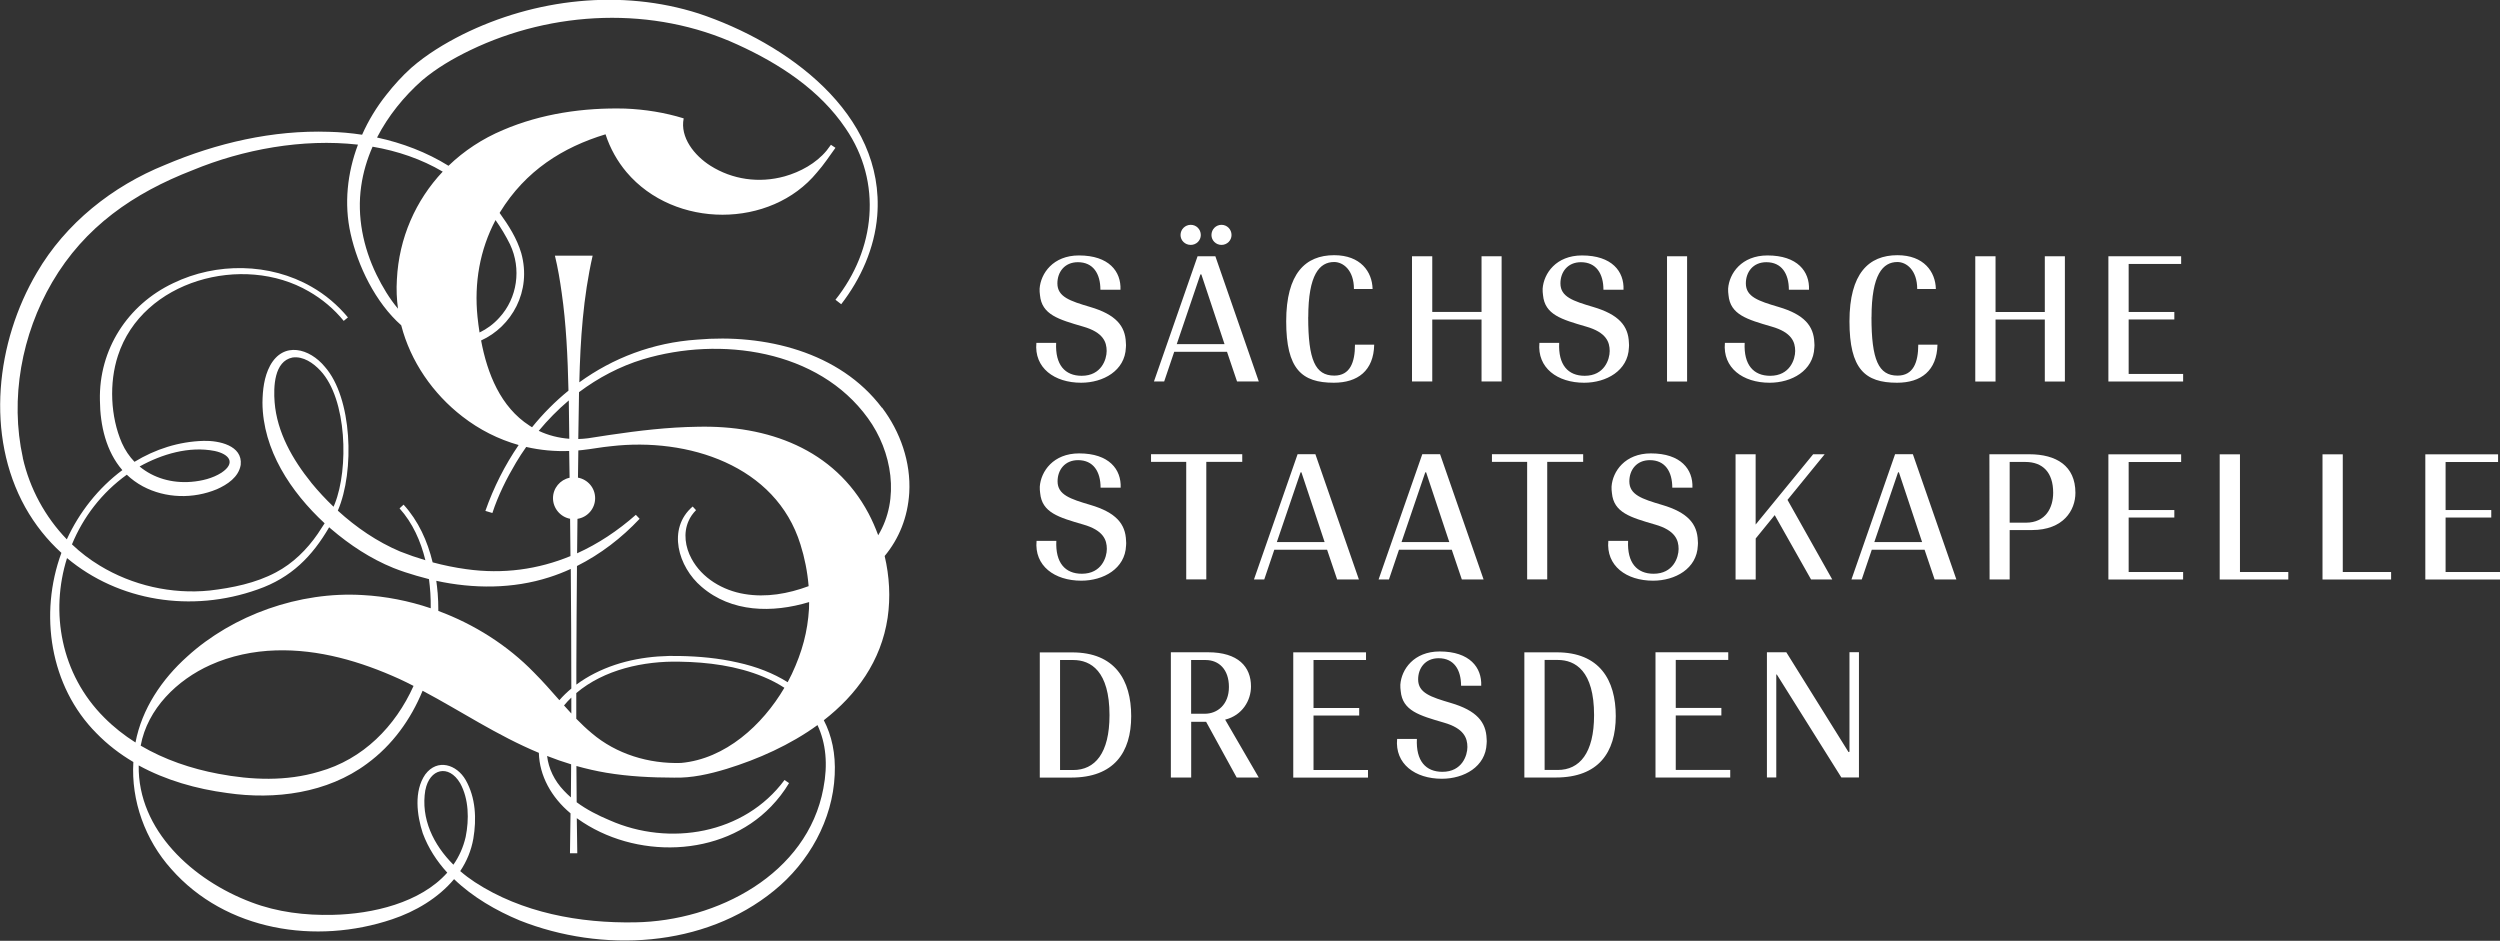 <?xml version="1.0" encoding="UTF-8"?>
<svg xmlns="http://www.w3.org/2000/svg" id="Ebene_1" data-name="Ebene 1" viewBox="0 0 403.4 151.81">
  <rect x="0" y="0" width="403.4" height="151.81" fill="#333333" stroke="none"/>
  <defs>
    <style>
      .cls-1, .cls-2 {
        stroke-width: 0px;
		fill: #fff;
      }
    </style>
  </defs>
  <g>
    <path class="cls-1" d="m141.7,86.35c-.44-1.19-.95-2.36-1.54-3.48-5.57-10.5-16.35-14.27-27.58-14.01-4.87.07-9.52.63-14.26,1.33-.81.13-2.66.42-3.45.53-.52.07-1.04.1-1.56.12.03-1.84.06-3.67.09-5.47,0-.69.02-1.39.03-2.09,3.11-2.33,6.59-4.17,10.34-5.31,12.43-3.73,28.27-1.57,36.27,9.5,3.92,5.38,5.19,13.05,1.67,18.89m-8.85,40.84c-2.59,13.9-17.2,21.42-30.37,21.63-8.94.16-18.29-1.54-25.87-6.49-.82-.54-1.61-1.13-2.36-1.78,1.04-1.56,1.78-3.31,2.12-5.25.53-3.17.39-6.59-1.24-9.45-1.44-2.5-4.56-3.52-6.52-.9-1.86,2.68-1.35,6.6-.4,9.5.89,2.4,2.26,4.5,3.95,6.35-4.33,4.88-12.07,6.67-18.45,6.81-4.46.11-8.96-.43-13.14-2.02-9.46-3.55-18.36-11.63-18.2-22.09,4.38,2.4,9.34,3.8,14.27,4.45,7.73,1.13,16.17.03,22.57-4.73,4.1-3,7.07-7.14,8.97-11.77,6.24,3.31,12.01,7.21,18.76,10.02.09,3.68,2,7.17,5.11,9.76-.03,2.15-.05,4.3-.09,6.44h1.18c-.03-1.88-.06-3.77-.08-5.66.04.03.08.06.13.09,9.17,6.56,23.21,6.36,31.22-1.97,1.11-1.15,2.09-2.42,2.9-3.78l-.73-.5c-6.48,8.76-18.59,10.77-28.24,6.49-1.86-.78-3.68-1.7-5.3-2.9-.02-1.95-.03-3.9-.04-5.85,1.6.45,3.22.82,4.82,1.09,3.65.61,7.27.78,10.92.79,2.89.08,5.75-.58,8.49-1.41,5.07-1.56,10.26-3.87,14.67-7.07,1.36,2.91,1.7,6.35.95,10.19m-64.22.29c.66-3.44,3.76-4.23,5.61-1.1,1.41,2.55,1.46,5.84.89,8.66-.39,1.7-1.07,3.19-1.98,4.49-3.2-3.19-5.3-7.42-4.53-12.05m-1.9-16.8c-2.93,6.51-8.12,11.85-15.26,13.84-5.27,1.58-10.87,1.36-16.24.34-4.37-.82-8.69-2.28-12.53-4.54,1.09-5.96,5.9-10.62,11.25-13.02,3.31-1.49,6.94-2.24,10.54-2.35,6.95-.22,13.72,1.78,19.96,4.61.77.36,1.53.73,2.28,1.12m-55.92-20.63c8.32,6.96,20.07,8.88,30.78,5.06,5.43-1.89,8.8-5.36,11.52-10.03.11.09.21.19.32.28,3.02,2.58,6.36,4.79,10.06,6.29,1.2.48,2.5.9,3.74,1.26.66.19,1.32.37,1.99.54.1.75.17,1.5.22,2.24.05.82.07,1.64.06,2.46-3.56-1.2-7.27-1.93-10.98-2.13-10.2-.62-20.94,3.21-28.29,9.9-4.13,3.69-7.34,8.48-8.37,13.89-1.82-1.15-3.52-2.49-5.05-4.03-7.02-7.01-8.73-17.01-6-25.72m11.72-14.79c3.6-2,8-3.31,12.11-2.5,2.37.51,3.46,1.93,1.09,3.51-1.43.91-3.17,1.33-4.87,1.47-3.13.25-6.09-.61-8.33-2.47m27.7,2.61c-3.02-3.74-5.54-8.14-5.92-12.99-.19-2.45-.09-6.61,2.88-7.21,1.74-.25,3.38.9,4.52,2.13,4.3,4.62,4.55,15.81,2.32,21.45-.07.17-.14.33-.21.5-1.28-1.22-2.48-2.52-3.6-3.88m-46.53-4c-2.11-9.57-.2-19.92,4.73-28.35,5.24-8.96,13.14-14.39,22.67-18.08,8.13-3.36,17.75-5.13,26.67-4.12-1.72,4.57-2.27,9.55-1.19,14.36,1.15,5.18,4,11.11,8.17,14.79,1.5,5.83,5.12,11.05,9.86,14.71,2.76,2.15,5.84,3.69,9.09,4.61-2.22,3.24-4.03,6.82-5.37,10.63l1.13.34c.93-2.84,2.29-5.57,3.82-8.14.51-.86,1.06-1.7,1.64-2.52,2.26.52,4.59.74,6.93.65.02,1.47.04,2.91.07,4.32-1.53.32-2.68,1.68-2.68,3.3s1.19,3.03,2.76,3.32c.02,2,.04,4.01.06,6.02-5.21,2.15-10.86,2.95-16.82,2.11-1.83-.25-3.64-.62-5.42-1.1-.83-3.43-2.3-6.69-4.69-9.31l-.65.6c2.12,2.36,3.42,5.29,4.17,8.37-1.38-.41-2.74-.88-4.08-1.41-3.7-1.57-7.07-3.87-10.05-6.59,2.75-6.37,2.33-18.21-2.1-23.22-2.44-2.96-6.66-4.16-8.83-.18-.98,1.83-1.2,3.95-1.23,5.96.04,7.63,4.58,14.43,10.03,19.48-.36.58-.73,1.14-1.11,1.7-1.75,2.54-4,4.77-6.75,6.22-3.27,1.74-7.03,2.5-10.7,2.93-6.13.62-12.46-.82-17.72-4.02-1.62-.98-3.13-2.13-4.49-3.43,1.81-4.39,4.8-8.33,8.85-11.24.75.72,1.61,1.35,2.59,1.88,3.66,1.95,8.14,2.05,11.95.46,1.66-.74,3.51-1.93,3.84-3.93.33-3.15-3.56-3.93-5.95-3.87-4.05.1-7.85,1.35-11.19,3.38-.82-.86-1.52-1.88-2.04-3.05-1.84-4.23-2.07-9.7-.63-14.08,3.95-12.18,20.2-16.54,30.8-10.37,2.15,1.23,4.07,2.84,5.63,4.76l.68-.56c-1.64-1.98-3.64-3.68-5.88-4.95-6.73-3.87-15.35-3.95-22.31-.58-7.36,3.48-12.02,10.71-11.83,18.9.03,4.08,1.01,8.26,3.62,11.27-3.85,2.86-6.96,6.8-8.96,11.17-3.5-3.62-5.99-8.21-7.1-13.13M71.44,27.69c-4.36,4.63-7.07,10.7-7.4,17.42-.1,1.59-.03,3.16.18,4.7-1.39-1.65-2.51-3.54-3.47-5.49-2.15-4.42-3.17-9.4-2.47-14.27.31-2.21.95-4.35,1.84-6.38,4.03.69,7.87,2,11.31,4.02m10.88,11.77c1.84,3.9,1.19,8.62-1.74,11.8-.93,1.04-2.02,1.83-3.19,2.39-.14-.85-.24-1.7-.33-2.53-.55-5.44.36-10.79,2.91-15.61.86,1.22,1.65,2.53,2.36,3.96m10.66,72.37c4.48-3.8,10.89-5.21,16.7-5.07,4.57.07,9.24.68,13.48,2.43,1.25.52,2.39,1.11,3.41,1.78-3.55,6.04-9.53,11.48-16.68,12.13-5.2.16-10.44-1.43-14.39-4.79-.85-.7-1.71-1.52-2.51-2.34,0-1.38,0-2.77,0-4.15m-.83,11.5c-.01,1.78-.03,3.56-.04,5.34-.39-.34-.76-.7-1.12-1.08-1.57-1.64-2.48-3.59-2.72-5.61,1.26.5,2.56.95,3.88,1.35m.03-8.2c-.4-.43-.79-.87-1.18-1.3.37-.45.76-.87,1.18-1.27,0,.86,0,1.72,0,2.57m-21.58-19.52c-.05-.63-.12-1.26-.21-1.89,6.01,1.3,12.34,1.32,18.22-.57,1.19-.38,2.35-.83,3.48-1.35.05,6.42.09,12.86.09,19.3-.69.58-1.34,1.2-1.93,1.88-1.33-1.51-2.66-3.03-4.11-4.48-4.24-4.36-9.61-7.77-15.42-9.92,0-.99-.03-1.98-.11-2.96m41.15-13.89c-4.18,3.59-2.31,9.77,1.42,12.94,4.84,4.18,11.45,4.27,17.37,2.48,0,.36,0,.72-.02,1.08-.22,3.68-1.09,6.94-2.77,10.53-.21.44-.43.88-.67,1.32-2.32-1.46-5.05-2.52-8.07-3.18-3.06-.7-6.19-.99-9.32-1.05-4.71-.13-9.52.64-13.76,2.8-1.03.52-2.02,1.13-2.95,1.82v-2.93c.02-5.27.05-10.72.1-16.21,3.79-1.9,7.22-4.54,10.11-7.62l-.61-.64c-2.94,2.59-6.11,4.69-9.48,6.21.02-1.85.04-3.71.06-5.56,1.62-.25,2.85-1.65,2.85-3.33s-1.2-3.03-2.77-3.32c.02-1.47.04-2.94.06-4.39.21-.02.41-.04.62-.06,1.53-.16,3.12-.48,4.65-.62,12.37-1.44,26.6,3.04,30.57,15.85.67,2.11,1.13,4.41,1.32,6.73-3.3,1.23-6.86,1.86-10.35,1.27-3.48-.57-6.86-2.55-8.55-5.71-1-1.85-1.35-4.12-.47-6.08.28-.65.7-1.23,1.2-1.74l-.53-.58m-20-17.12c.04,2.08.06,4.15.08,6.18-1.71-.13-3.39-.55-4.93-1.28,1.47-1.77,3.09-3.42,4.84-4.9m50.55,1.19c-6.84-9.08-18.99-11.96-29.83-11.01-7.16.48-13.59,2.97-19.01,6.89.16-6.86.62-13.72,2.15-20.44h-6.09c.49,2.01.82,4.02,1.1,6.03.71,4.89.97,10.33,1.09,15.75-2.15,1.75-4.12,3.73-5.88,5.91-.14-.08-.28-.17-.41-.26-4.68-3.02-6.81-8.41-7.81-13.74,4.91-2.23,8.2-7.91,6.48-14.1-.7-2.37-2.05-4.49-3.49-6.48.02-.04.04-.07.06-.11,4.13-6.73,10.15-10.49,17.03-12.58.74,2.3,1.94,4.39,3.39,6.11,7.76,9.17,23.28,9.13,30.73.04,1.1-1.24,2.01-2.63,2.98-3.97l-.73-.49c-.22.32-.46.63-.7.94-1.7,2.06-4.25,3.44-6.75,4.15-4.17,1.16-8.48.51-11.98-1.7-2.6-1.64-4.95-4.58-4.33-7.65-3.03-.94-6.22-1.45-9.45-1.58-6.69-.17-13.52.81-19.7,3.46-3.33,1.4-6.3,3.36-8.8,5.77-3.51-2.18-7.45-3.68-11.53-4.56,1.8-3.5,4.35-6.64,7.28-9.23,2.33-1.97,4.99-3.52,7.76-4.86,13.37-6.44,29.55-7.14,43.11-.91,6.75,3.07,13.28,7.31,17.47,13.54,5.96,8.71,4.79,19.55-1.65,27.64l.93.72c3.17-4.1,5.38-9.04,5.81-14.25,1.34-16.58-14.73-27.97-28.81-32.66-12.5-4-26.42-2.4-38.1,3.39-2.92,1.47-5.78,3.2-8.27,5.37-1.49,1.34-2.81,2.8-4.04,4.37-1.56,1.96-2.88,4.13-3.9,6.43-1.78-.27-3.58-.43-5.36-.47-9.06-.3-18.1,1.8-26.41,5.33-8.51,3.43-16.07,9.42-20.72,17.41-6.58,11.17-8.32,26.23-1.87,37.84,1.59,2.84,3.57,5.3,5.84,7.36-3.62,9.84-1.87,21.53,5.65,29.1,1.78,1.83,3.79,3.37,5.96,4.65-.38,6.25,1.91,12.58,6.11,17.26,8.8,10.01,23.37,12.25,35.64,8.12,3.76-1.25,7.45-3.43,10-6.48,3.01,2.9,6.8,5.09,10.6,6.67,13.25,5.25,29.74,4.42,41.04-4.82,5.62-4.56,9.45-11.4,9.78-18.68.17-3.42-.48-6.35-1.76-8.81,5.26-4.09,9.25-9.52,10.3-16.54.48-3.29.29-6.69-.48-9.96,2.31-2.79,3.73-6.24,3.97-10.21.28-4.93-1.44-9.84-4.4-13.75"></path>
    <path class="cls-1" d="m285.12,125.45h1.5v-16.61h.09l10.41,16.61h2.84v-20.21h-1.53v16.06l-.15.06-10.04-16.11h-3.13v20.21Zm-5.93,0v-1.21h-8.79v-8.79h7.36v-1.22h-7.36v-7.74h8.47v-1.24h-11.74v20.21h12.06Zm-27.83-18.96c2.84,0,5.86,1.77,5.86,8.9,0,6.15-2.35,8.85-5.86,8.85h-2.12v-17.75h2.12Zm-5.39-1.24v20.21h5.07c6.9,0,9.68-4.06,9.68-9.91s-2.64-10.29-9.51-10.29h-5.25Zm-13.31,20.41c3.57,0,7.07-1.94,7.22-5.65.03-.26.03-.55,0-.81-.09-2.7-1.62-4.55-5.77-5.77-3.25-.96-5.28-1.62-5.28-3.8,0-1.83,1.16-3.42,3.31-3.42,2.47,0,3.62,1.86,3.62,4.44h3.25c.12-2.93-1.85-5.53-6.7-5.53-4.18,0-6.18,2.9-6.35,5.36,0,.35,0,.7.06,1.04.29,3.16,2.98,3.92,6.96,5.08,3.25.93,3.8,2.49,3.8,3.94,0,1.33-.84,4-4.03,4-2.7,0-4.29-1.77-4.12-5.31h-3.19c-.38,4.03,2.9,6.43,7.22,6.43h0Zm-11.92-.2v-1.21h-8.79v-8.79h7.37v-1.22h-7.37v-7.74h8.47v-1.24h-11.74v20.21h12.06Zm-26.21-18.96c2.15,0,3.77,1.51,3.77,4.35s-1.86,4.32-3.89,4.32h-2.21v-8.67h2.32Zm-5.59,18.96h3.27v-8.99h2.41l4.93,8.99h3.56l-5.42-9.34c2.78-.69,4.17-3.1,4.17-5.36,0-3.16-2.06-5.51-6.93-5.51h-6v20.21Zm-15.77-18.96c2.84,0,5.86,1.77,5.86,8.9,0,6.15-2.35,8.85-5.86,8.85h-2.12v-17.75h2.12Zm-5.39-1.24v20.21h5.07c6.9,0,9.68-4.06,9.68-9.91s-2.64-10.29-9.51-10.29h-5.25Z"></path>
    <path class="cls-1" d="m306.27,76.22h.14l3.74,11.25h-7.71l3.83-11.25Zm-5.86,17.28l1.62-4.79h8.52l1.62,4.79h3.51l-7.02-20.21h-2.87l-7.04,20.21h1.65Zm-17.11,0v-6.61l3.07-3.77,5.86,10.38h3.42l-7.22-12.84,6-7.36h-1.86l-9.28,11.34v-11.34h-3.24v20.21h3.24Zm-16.56.2c3.57,0,7.07-1.94,7.22-5.65.03-.26.03-.55,0-.81-.09-2.7-1.62-4.55-5.77-5.77-3.25-.96-5.28-1.63-5.28-3.8,0-1.83,1.16-3.42,3.31-3.42,2.47,0,3.62,1.86,3.62,4.44h3.25c.12-2.93-1.85-5.53-6.7-5.53-4.18,0-6.18,2.9-6.35,5.36,0,.35,0,.7.06,1.04.29,3.16,2.98,3.92,6.96,5.08,3.25.93,3.8,2.49,3.8,3.94,0,1.33-.84,4-4.03,4-2.7,0-4.29-1.77-4.12-5.31h-3.19c-.38,4.03,2.9,6.43,7.22,6.43h0Zm-26-20.41v1.24h5.68v18.96h3.24v-18.96h5.8v-1.24h-14.73Zm-10.76,2.93h.14l3.74,11.25h-7.71l3.83-11.25Zm-5.86,17.28l1.62-4.79h8.52l1.62,4.79h3.51l-7.02-20.21h-2.87l-7.05,20.21h1.65Zm-14.26-17.28h.14l3.74,11.25h-7.71l3.83-11.25Zm-5.86,17.28l1.62-4.79h8.52l1.62,4.79h3.51l-7.02-20.21h-2.87l-7.04,20.21h1.65Zm-18.27-20.21v1.24h5.68v18.96h3.24v-18.96h5.8v-1.24h-14.73Zm-11.25,20.41c3.57,0,7.07-1.94,7.22-5.65.03-.26.03-.55,0-.81-.09-2.7-1.62-4.55-5.77-5.77-3.25-.96-5.28-1.63-5.28-3.8,0-1.83,1.16-3.42,3.31-3.42,2.47,0,3.63,1.86,3.63,4.44h3.24c.12-2.93-1.85-5.53-6.7-5.53-4.18,0-6.17,2.9-6.35,5.36,0,.35,0,.7.06,1.04.29,3.16,2.98,3.92,6.96,5.08,3.25.93,3.8,2.49,3.8,3.94,0,1.33-.84,4-4.03,4-2.7,0-4.29-1.77-4.12-5.31h-3.19c-.38,4.03,2.9,6.43,7.22,6.43Z"></path>
    <path class="cls-1" d="m318.73,41.35v20.21h3.27v-10h7.95v10h3.24v-20.21h-3.24v8.99h-7.95v-8.99h-3.27Zm-16.74,9.83c0-6.9,1.83-8.9,4.18-8.9,1.45,0,3.19,1.31,3.19,4.35h3.01c-.06-2.78-1.94-5.45-6.2-5.45-4.64,0-7.74,2.95-7.74,10.67s2.52,9.91,7.68,9.91c3.86,0,6.43-1.94,6.52-6.14h-3.1c0,2.87-.81,4.99-3.34,4.99-3.07,0-4.21-2.55-4.21-9.43m-16.44,10.58c3.57,0,7.07-1.94,7.22-5.65.03-.26.03-.55,0-.81-.09-2.7-1.62-4.55-5.77-5.77-3.25-.96-5.28-1.63-5.28-3.8,0-1.83,1.16-3.42,3.31-3.42,2.47,0,3.63,1.86,3.63,4.44h3.25c.12-2.93-1.85-5.53-6.7-5.53-4.18,0-6.18,2.9-6.35,5.36,0,.35,0,.7.06,1.04.29,3.16,2.98,3.92,6.96,5.08,3.25.93,3.8,2.49,3.8,3.94,0,1.33-.84,4-4.03,4-2.7,0-4.29-1.77-4.12-5.31h-3.19c-.38,4.03,2.9,6.43,7.22,6.43Zm-16.55-.2h3.24v-20.21h-3.24v20.21Zm-13.37.2c3.57,0,7.07-1.94,7.22-5.65.03-.26.03-.55,0-.81-.09-2.7-1.62-4.55-5.77-5.77-3.25-.96-5.28-1.63-5.28-3.8,0-1.83,1.16-3.42,3.31-3.42,2.47,0,3.63,1.86,3.63,4.44h3.24c.12-2.93-1.85-5.53-6.7-5.53-4.18,0-6.17,2.9-6.35,5.36,0,.35,0,.7.06,1.04.29,3.16,2.98,3.92,6.96,5.08,3.25.93,3.8,2.49,3.8,3.94,0,1.33-.84,4-4.03,4-2.7,0-4.29-1.77-4.12-5.31h-3.19c-.38,4.03,2.9,6.43,7.22,6.43Zm-27.78-20.41v20.21h3.27v-10h7.95v10h3.24v-20.21h-3.24v8.99h-7.95v-8.99h-3.27Zm-16.74,9.83c0-6.9,1.83-8.9,4.18-8.9,1.45,0,3.19,1.31,3.19,4.35h3.01c-.06-2.78-1.94-5.45-6.2-5.45-4.64,0-7.74,2.95-7.74,10.67s2.52,9.91,7.68,9.91c3.86,0,6.44-1.94,6.52-6.14h-3.1c0,2.87-.81,4.99-3.34,4.99-3.08,0-4.21-2.55-4.21-9.43m-15.61-13.25c0,.87.72,1.59,1.62,1.59s1.62-.72,1.62-1.59c0-.93-.73-1.65-1.62-1.65s-1.62.72-1.62,1.65m-3.34,1.59c.9,0,1.62-.72,1.62-1.59,0-.93-.72-1.65-1.62-1.65s-1.65.72-1.65,1.65c0,.87.72,1.59,1.65,1.59m-2.26,16.01l3.82-11.25h.15l3.74,11.25h-7.71Zm-2.03,6.03l1.62-4.79h8.52l1.62,4.79h3.51l-7.01-20.21h-2.87l-7.04,20.21h1.65Zm-13.4.2c3.57,0,7.07-1.94,7.22-5.65.03-.26.03-.55,0-.81-.09-2.7-1.62-4.55-5.77-5.77-3.25-.96-5.28-1.63-5.28-3.8,0-1.83,1.16-3.42,3.31-3.42,2.47,0,3.63,1.86,3.63,4.44h3.24c.12-2.93-1.85-5.53-6.7-5.53-4.18,0-6.17,2.9-6.35,5.36,0,.35,0,.7.06,1.04.29,3.16,2.98,3.92,6.96,5.08,3.25.93,3.8,2.49,3.8,3.94,0,1.33-.84,4-4.03,4-2.7,0-4.29-1.77-4.12-5.31h-3.19c-.38,4.03,2.9,6.43,7.22,6.43Z"></path>
  </g>
  <path class="cls-2" d="m340.21,73.3v20.21h12.06v-1.21h-8.79v-8.79h7.37v-1.21h-7.37v-7.75h8.47v-1.24h-11.74Zm17.96,0v20.21h11.07v-1.21h-7.8v-18.99h-3.27Zm16.59,0v20.21h11.07v-1.21h-7.8v-18.99h-3.27Zm16.59,0v20.21h12.06v-1.21h-8.79v-8.79h7.37v-1.21h-7.37v-7.75h8.47v-1.24h-11.74Z"></path>
  <polygon class="cls-2" points="352.27 61.56 352.27 60.34 343.48 60.34 343.48 51.55 350.85 51.55 350.85 50.34 343.48 50.34 343.48 42.59 351.95 42.59 351.95 41.35 340.21 41.35 340.21 61.56 352.27 61.56"></polygon>
  <path class="cls-2" d="m324.28,84.34v-9.8h2.52c2.84,0,4.5,1.71,4.5,4.96,0,2.41-1.19,4.84-4.41,4.84h-2.61Zm-3.24,9.16h3.24v-7.97h3.6c5.07,0,7.01-3.19,7.01-6,0-4.38-3.1-6.23-7.45-6.23h-6.43l.03,20.21Z"></path>
</svg>
